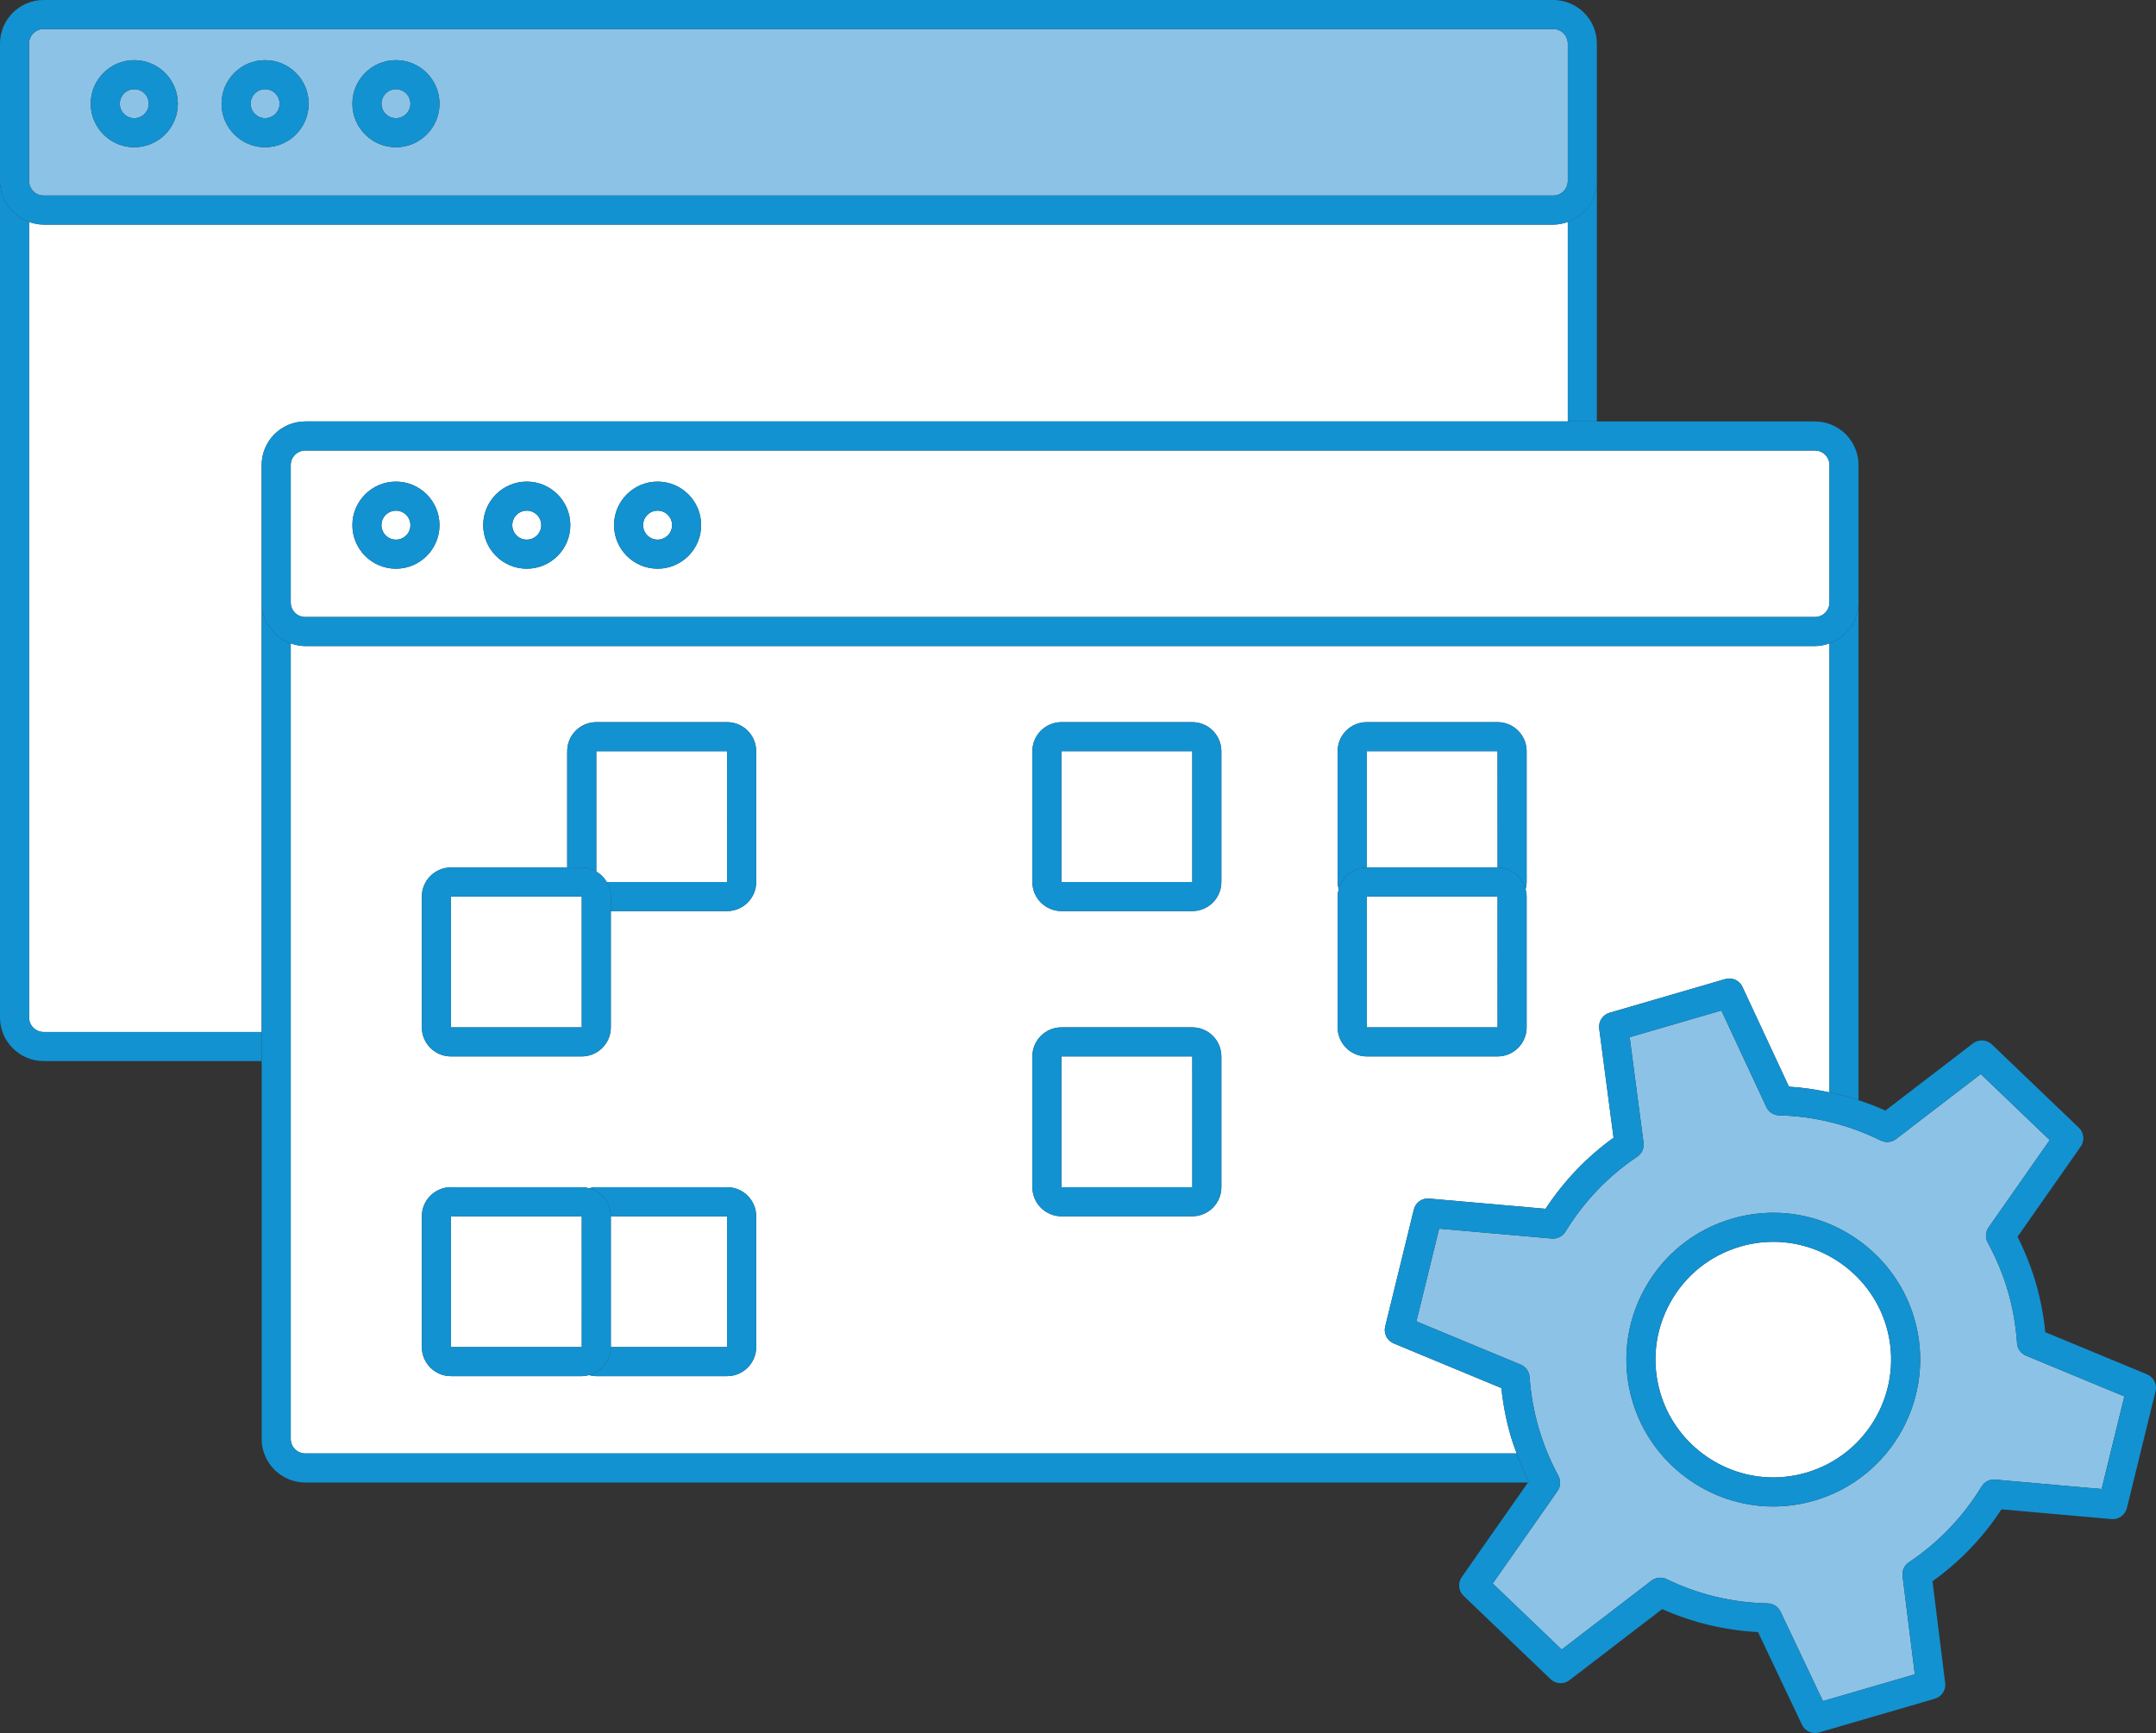 <?xml version="1.0" encoding="utf-8"?>
<!-- Generator: Adobe Illustrator 16.0.0, SVG Export Plug-In . SVG Version: 6.00 Build 0)  -->
<!DOCTYPE svg PUBLIC "-//W3C//DTD SVG 1.1//EN" "http://www.w3.org/Graphics/SVG/1.1/DTD/svg11.dtd">
<svg version="1.1" id="Layer_1" xmlns="http://www.w3.org/2000/svg" xmlns:xlink="http://www.w3.org/1999/xlink" x="0px" y="0px"
	 width="148.316px" height="119.246px" viewBox="0 0 148.316 119.246" enable-background="new 0 0 148.316 119.246"
	 xml:space="preserve">
<rect x="0" y="0" width="148.316" height="119.246" fill="#333333" stroke="none"/>
<g>
	<path fill="#FFFFFF" d="M21,29h86.852V15.271c-0.314,0.112-0.647,0.184-1,0.184H3c-0.353,0-0.686-0.072-1-0.185v54.738
		c0,0.552,0.449,1,1,1h15V41.455V32C18,30.346,19.346,29,21,29z"/>
	<path fill="#1292D1" d="M107.852,15.271V29h2V12.455C109.852,13.757,109.013,14.856,107.852,15.271z"/>
	<path fill="#1292D1" d="M18,71.009H3c-0.551,0-1-0.448-1-1V15.271c-1.162-0.414-2-1.514-2-2.815v57.554c0,1.654,1.346,3,3,3h15
		V71.009z"/>
	<path fill="#8CC2E5" d="M3,13.455h103.852c0.552,0,1-0.449,1-1V3c0-0.551-0.448-1-1-1H3C2.449,2,2,2.449,2,3v9.455
		C2,13.006,2.449,13.455,3,13.455z M27.238,4.139c1.652,0,2.996,1.344,2.996,2.996c0,1.653-1.344,2.997-2.996,2.997
		c-1.653,0-2.997-1.344-2.997-2.997C24.241,5.483,25.585,4.139,27.238,4.139z M18.238,4.139c1.652,0,2.996,1.344,2.996,2.996
		c0,1.653-1.344,2.997-2.996,2.997c-1.653,0-2.997-1.344-2.997-2.997C15.241,5.483,16.585,4.139,18.238,4.139z M9.238,4.139
		c1.652,0,2.996,1.344,2.996,2.996c0,1.653-1.344,2.997-2.996,2.997c-1.653,0-2.997-1.344-2.997-2.997
		C6.241,5.483,7.585,4.139,9.238,4.139z"/>
	<path fill="#1292D1" d="M2,15.271c0.314,0.112,0.647,0.185,1,0.185h103.852c0.353,0,0.686-0.072,1-0.184
		c1.161-0.415,2-1.514,2-2.816V3c0-1.654-1.346-3-3-3H3C1.346,0,0,1.346,0,3v9.455C0,13.757,0.838,14.856,2,15.271z M2,3
		c0-0.551,0.449-1,1-1h103.852c0.552,0,1,0.449,1,1v9.455c0,0.551-0.448,1-1,1H3c-0.551,0-1-0.449-1-1V3z"/>
	<circle fill="#8CC2E5" cx="9.238" cy="7.135" r="0.997"/>
	<path fill="#1292D1" d="M9.238,10.132c1.652,0,2.996-1.344,2.996-2.997c0-1.652-1.344-2.996-2.996-2.996
		c-1.653,0-2.997,1.344-2.997,2.996C6.241,8.788,7.585,10.132,9.238,10.132z M9.238,6.139c0.549,0,0.996,0.447,0.996,0.996
		c0,0.55-0.447,0.997-0.996,0.997c-0.55,0-0.997-0.447-0.997-0.997C8.241,6.585,8.688,6.139,9.238,6.139z"/>
	<circle fill="#8CC2E5" cx="18.238" cy="7.135" r="0.997"/>
	<path fill="#1292D1" d="M18.238,10.132c1.652,0,2.996-1.344,2.996-2.997c0-1.652-1.344-2.996-2.996-2.996
		c-1.653,0-2.997,1.344-2.997,2.996C15.241,8.788,16.585,10.132,18.238,10.132z M18.238,6.139c0.549,0,0.996,0.447,0.996,0.996
		c0,0.55-0.447,0.997-0.996,0.997c-0.55,0-0.997-0.447-0.997-0.997C17.241,6.585,17.688,6.139,18.238,6.139z"/>
	<circle fill="#8CC2E5" cx="27.238" cy="7.135" r="0.997"/>
	<path fill="#1292D1" d="M27.238,10.132c1.652,0,2.996-1.344,2.996-2.997c0-1.652-1.344-2.996-2.996-2.996
		c-1.653,0-2.997,1.344-2.997,2.996C24.241,8.788,25.585,10.132,27.238,10.132z M27.238,6.139c0.549,0,0.996,0.447,0.996,0.996
		c0,0.55-0.447,0.997-0.996,0.997c-0.55,0-0.997-0.447-0.997-0.997C26.241,6.585,26.688,6.139,27.238,6.139z"/>
	<path fill="#FFFFFF" d="M124.852,44.455H21c-0.353,0-0.686-0.072-1-0.185v54.738c0,0.552,0.449,1,1,1h83.335
		c-0.146-0.397-0.292-0.795-0.408-1.195c-0.308-1.054-0.523-2.162-0.644-3.301l-7.404-3.071c-0.456-0.189-0.706-0.683-0.589-1.162
		l1.971-8.048c0.117-0.479,0.554-0.809,1.06-0.758l8.001,0.703c1.271-1.928,2.841-3.568,4.678-4.891l-0.986-7.508
		c-0.064-0.489,0.237-0.952,0.711-1.09l7.955-2.318c0.48-0.14,0.979,0.09,1.187,0.538l3.198,6.864
		c0.942,0.055,1.87,0.198,2.788,0.394V44.271C125.538,44.383,125.205,44.455,124.852,44.455z M92.02,61.691
		c0-0.174,0.029-0.339,0.071-0.5c-0.042-0.161-0.071-0.326-0.071-0.5v-9c0-1.103,0.897-2,2-2h9c1.103,0,2,0.897,2,2v9
		c0,0.174-0.029,0.339-0.071,0.5c0.042,0.161,0.071,0.326,0.071,0.5v9c0,1.103-0.897,2-2,2h-9c-1.103,0-2-0.897-2-2V61.691z
		 M71.02,51.691c0-1.103,0.897-2,2-2h9c1.103,0,2,0.897,2,2v9c0,1.103-0.897,2-2,2h-9c-1.103,0-2-0.897-2-2V51.691z M29.02,70.691
		v-9c0-1.103,0.897-2,2-2h8v-8c0-1.103,0.897-2,2-2h9c1.103,0,2,0.897,2,2v9c0,1.103-0.897,2-2,2h-8v8c0,1.103-0.897,2-2,2h-9
		C29.917,72.691,29.02,71.794,29.02,70.691z M52.02,92.691c0,1.103-0.897,2-2,2h-9c-0.174,0-0.339-0.029-0.5-0.071
		c-0.161,0.042-0.326,0.071-0.5,0.071h-9c-1.103,0-2-0.897-2-2v-9c0-1.103,0.897-2,2-2h9c0.174,0,0.339,0.029,0.5,0.071
		c0.161-0.042,0.326-0.071,0.5-0.071h9c1.103,0,2,0.897,2,2V92.691z M82.02,83.691h-9c-1.103,0-2-0.897-2-2v-9c0-1.103,0.897-2,2-2
		h9c1.103,0,2,0.897,2,2v9C84.02,82.794,83.123,83.691,82.02,83.691z"/>
	<path fill="#1292D1" d="M125.852,44.271v30.895c0.674,0.144,1.342,0.317,2,0.536V41.455
		C127.852,42.757,127.013,43.856,125.852,44.271z"/>
	<path fill="#1292D1" d="M104.335,100.009H21c-0.551,0-1-0.448-1-1V44.271c-1.162-0.414-2-1.514-2-2.815v29.554v2v26
		c0,1.654,1.346,3,3,3h84.114l0.043-0.062C104.841,101.311,104.576,100.662,104.335,100.009z"/>
	<path fill="#FFFFFF" d="M21,31c-0.551,0-1,0.449-1,1v9.455c0,0.551,0.449,1,1,1h103.852c0.552,0,1-0.449,1-1V32
		c0-0.551-0.448-1-1-1H21z M27.238,39.132c-1.653,0-2.997-1.344-2.997-2.997c0-1.652,1.344-2.996,2.997-2.996
		c1.652,0,2.996,1.344,2.996,2.996C30.234,37.788,28.89,39.132,27.238,39.132z M36.238,39.132c-1.653,0-2.997-1.344-2.997-2.997
		c0-1.652,1.344-2.996,2.997-2.996c1.652,0,2.996,1.344,2.996,2.996C39.234,37.788,37.89,39.132,36.238,39.132z M45.238,39.132
		c-1.653,0-2.997-1.344-2.997-2.997c0-1.652,1.344-2.996,2.997-2.996c1.652,0,2.996,1.344,2.996,2.996
		C48.234,37.788,46.89,39.132,45.238,39.132z"/>
	<path fill="#1292D1" d="M107.852,29H21c-1.654,0-3,1.346-3,3v9.455c0,1.302,0.838,2.401,2,2.815c0.314,0.112,0.647,0.185,1,0.185
		h103.852c0.353,0,0.686-0.072,1-0.184c1.161-0.415,2-1.514,2-2.816V32c0-1.654-1.346-3-3-3h-15H107.852z M125.852,32v9.455
		c0,0.551-0.448,1-1,1H21c-0.551,0-1-0.449-1-1V32c0-0.551,0.449-1,1-1h103.852C125.404,31,125.852,31.449,125.852,32z"/>
	<circle fill="#FFFFFF" cx="27.238" cy="36.135" r="0.997"/>
	<path fill="#1292D1" d="M27.238,33.139c-1.653,0-2.997,1.344-2.997,2.996c0,1.653,1.344,2.997,2.997,2.997
		c1.652,0,2.996-1.344,2.996-2.997C30.234,34.483,28.89,33.139,27.238,33.139z M27.238,37.132c-0.55,0-0.997-0.447-0.997-0.997
		c0-0.549,0.447-0.996,0.997-0.996c0.549,0,0.996,0.447,0.996,0.996C28.234,36.685,27.788,37.132,27.238,37.132z"/>
	<circle fill="#FFFFFF" cx="36.238" cy="36.135" r="0.997"/>
	<path fill="#1292D1" d="M36.238,33.139c-1.653,0-2.997,1.344-2.997,2.996c0,1.653,1.344,2.997,2.997,2.997
		c1.652,0,2.996-1.344,2.996-2.997C39.234,34.483,37.89,33.139,36.238,33.139z M36.238,37.132c-0.55,0-0.997-0.447-0.997-0.997
		c0-0.549,0.447-0.996,0.997-0.996c0.549,0,0.996,0.447,0.996,0.996C37.234,36.685,36.788,37.132,36.238,37.132z"/>
	<circle fill="#FFFFFF" cx="45.238" cy="36.135" r="0.997"/>
	<path fill="#1292D1" d="M45.238,33.139c-1.653,0-2.997,1.344-2.997,2.996c0,1.653,1.344,2.997,2.997,2.997
		c1.652,0,2.996-1.344,2.996-2.997C48.234,34.483,46.89,33.139,45.238,33.139z M45.238,37.132c-0.55,0-0.997-0.447-0.997-0.997
		c0-0.549,0.447-0.996,0.997-0.996c0.549,0,0.996,0.447,0.996,0.996C46.234,36.685,45.788,37.132,45.238,37.132z"/>
	<polygon fill="#FFFFFF" points="94.02,51.691 94.02,59.691 103.02,59.691 103.022,59.691 103.02,51.691 	"/>
	<path fill="#1292D1" d="M94.02,59.691v-8h9l0.002,8c0.928,0.001,1.703,0.641,1.927,1.5c0.042-0.161,0.071-0.326,0.071-0.5v-9
		c0-1.103-0.897-2-2-2h-9c-1.103,0-2,0.897-2,2v9c0,0.174,0.029,0.339,0.071,0.5C92.315,60.331,93.091,59.691,94.02,59.691z"/>
	<rect x="73.02" y="51.691" fill="#FFFFFF" width="9" height="9"/>
	<path fill="#1292D1" d="M73.02,62.691h9c1.103,0,2-0.897,2-2v-9c0-1.103-0.897-2-2-2h-9c-1.103,0-2,0.897-2,2v9
		C71.02,61.794,71.917,62.691,73.02,62.691z M73.02,51.691h9l0.002,9H73.02V51.691z"/>
	<path fill="#FFFFFF" d="M50.02,51.691h-9v8.278c0.299,0.175,0.547,0.422,0.722,0.722h8.28L50.02,51.691z"/>
	<path fill="#1292D1" d="M41.02,59.97v-8.278h9l0.001,9h-8.28c0.172,0.295,0.278,0.634,0.278,1v1h8c1.103,0,2-0.897,2-2v-9
		c0-1.103-0.897-2-2-2h-9c-1.103,0-2,0.897-2,2v8h1C40.386,59.691,40.725,59.797,41.02,59.97z"/>
	<rect x="94.021" y="61.691" fill="#FFFFFF" width="9" height="9"/>
	<path fill="#1292D1" d="M94.02,72.691h9c1.103,0,2-0.897,2-2v-9c0-0.174-0.029-0.339-0.071-0.5c-0.224-0.859-0.999-1.499-1.927-1.5
		c-0.001,0-0.001,0-0.002,0h-9c-0.929,0-1.705,0.64-1.929,1.5c-0.042,0.161-0.071,0.326-0.071,0.5v9
		C92.02,71.794,92.917,72.691,94.02,72.691z M94.02,61.691h9l0.002,9H94.02V61.691z"/>
	<rect x="31.02" y="61.691" fill="#FFFFFF" width="9" height="9"/>
	<path fill="#1292D1" d="M31.02,72.691h9c1.103,0,2-0.897,2-2v-8v-1c0-0.366-0.106-0.705-0.278-1
		c-0.175-0.3-0.422-0.547-0.722-0.722c-0.295-0.173-0.634-0.278-1-0.278h-1h-8c-1.103,0-2,0.897-2,2v9
		C29.02,71.794,29.917,72.691,31.02,72.691z M31.02,61.691h9l0.001,9H31.02V61.691z"/>
	<rect x="73.02" y="72.691" fill="#FFFFFF" width="9.002" height="9"/>
	<path fill="#1292D1" d="M84.02,72.691c0-1.103-0.897-2-2-2h-9c-1.103,0-2,0.897-2,2v9c0,1.103,0.897,2,2,2h9c1.103,0,2-0.897,2-2
		V72.691z M82.022,81.691H73.02v-9h9L82.022,81.691z"/>
	<rect x="42.021" y="83.691" fill="#FFFFFF" width="8" height="9"/>
	<path fill="#1292D1" d="M50.02,81.691h-9c-0.174,0-0.339,0.029-0.5,0.071c0.86,0.224,1.5,1,1.5,1.929h8l0.001,9H42.02
		c0,0.929-0.64,1.705-1.5,1.929c0.161,0.042,0.326,0.071,0.5,0.071h9c1.103,0,2-0.897,2-2v-9
		C52.02,82.589,51.123,81.691,50.02,81.691z"/>
	<rect x="31.021" y="83.691" fill="#FFFFFF" width="9" height="9"/>
	<path fill="#1292D1" d="M42.02,92.691v-9c0-0.929-0.64-1.705-1.5-1.929c-0.161-0.042-0.326-0.071-0.5-0.071h-9
		c-1.103,0-2,0.897-2,2v9c0,1.103,0.897,2,2,2h9c0.174,0,0.339-0.029,0.5-0.071C41.38,94.396,42.02,93.62,42.02,92.691z
		 M31.02,83.691h9l0.001,9H31.02V83.691z"/>
	<path fill="#8CC2E5" d="M139.372,93.281c-0.351-0.146-0.589-0.477-0.615-0.855c-0.084-1.232-0.294-2.434-0.624-3.573
		c-0.33-1.131-0.798-2.259-1.39-3.351c-0.181-0.333-0.157-0.739,0.06-1.05l4.203-6.004l-4.745-4.544l-5.827,4.47
		c-0.302,0.232-0.707,0.271-1.05,0.104c-2.217-1.09-4.57-1.673-6.993-1.732c-0.38-0.01-0.722-0.233-0.882-0.578l-3.093-6.638
		l-6.308,1.838l0.954,7.262c0.05,0.377-0.119,0.749-0.435,0.961c-1.988,1.331-3.649,3.067-4.938,5.16
		c-0.198,0.322-0.569,0.507-0.939,0.472L99,84.541l-1.563,6.382l7.171,2.974c0.349,0.145,0.586,0.474,0.614,0.85
		c0.091,1.218,0.301,2.397,0.625,3.507c0.326,1.117,0.783,2.229,1.357,3.302c0.178,0.332,0.153,0.736-0.063,1.045l-4.453,6.359
		l4.743,4.544l6.177-4.738c0.178-0.136,0.393-0.206,0.608-0.206c0.148,0,0.298,0.033,0.437,0.101
		c2.17,1.053,4.509,1.614,6.952,1.667c0.379,0.009,0.72,0.229,0.882,0.571l2.916,6.15l6.321-1.842l-0.842-6.754
		c-0.047-0.376,0.122-0.745,0.437-0.956c2.035-1.358,3.717-3.112,4.997-5.21c0.198-0.325,0.563-0.516,0.941-0.476l7.319,0.648
		l1.562-6.373L139.372,93.281z M124.813,103.253c-0.925,0.27-1.878,0.406-2.832,0.406c-4.458,0-8.443-2.993-9.692-7.28
		c-0.755-2.591-0.455-5.321,0.843-7.687c1.299-2.365,3.441-4.083,6.033-4.838c0.924-0.27,1.876-0.405,2.83-0.405
		c4.46,0,8.447,2.993,9.696,7.28C133.248,96.078,130.162,101.696,124.813,103.253z"/>
	<path fill="#1292D1" d="M147.698,94.566l-6.998-2.899c-0.116-1.157-0.333-2.289-0.647-3.373c-0.314-1.078-0.738-2.149-1.263-3.192
		l4.347-6.209c0.283-0.404,0.229-0.954-0.128-1.296l-5.984-5.73c-0.356-0.341-0.909-0.37-1.3-0.07l-6.024,4.62
		c-0.606-0.274-1.225-0.506-1.848-0.714c-0.658-0.219-1.326-0.393-2-0.536c-0.918-0.195-1.846-0.339-2.788-0.394l-3.198-6.864
		c-0.207-0.448-0.706-0.678-1.187-0.538l-7.955,2.318c-0.474,0.138-0.775,0.601-0.711,1.09L111,78.286
		c-1.837,1.322-3.406,2.963-4.678,4.891l-8.001-0.703c-0.506-0.051-0.942,0.278-1.06,0.758l-1.971,8.048
		c-0.117,0.479,0.133,0.973,0.589,1.162l7.404,3.071c0.12,1.139,0.336,2.247,0.644,3.301c0.116,0.4,0.263,0.798,0.408,1.195
		c0.24,0.653,0.506,1.302,0.821,1.938l-0.043,0.062l-4.556,6.506c-0.283,0.403-0.229,0.954,0.128,1.295l5.982,5.73
		c0.357,0.343,0.911,0.371,1.3,0.072l6.377-4.892c2.082,0.928,4.296,1.458,6.596,1.582l3.021,6.372
		c0.169,0.356,0.525,0.571,0.903,0.571c0.093,0,0.187-0.013,0.279-0.04l7.957-2.318c0.472-0.138,0.773-0.597,0.713-1.084
		l-0.872-6.998c1.881-1.347,3.474-3.008,4.746-4.949l7.567,0.671c0.487,0.044,0.94-0.279,1.06-0.758l1.971-8.041
		C148.404,95.249,148.154,94.755,147.698,94.566z M137.258,101.811c-0.378-0.04-0.743,0.15-0.941,0.476
		c-1.28,2.098-2.962,3.852-4.997,5.21c-0.314,0.211-0.483,0.58-0.437,0.956l0.842,6.754l-6.321,1.842l-2.916-6.15
		c-0.162-0.342-0.503-0.563-0.882-0.571c-2.443-0.053-4.782-0.614-6.952-1.667c-0.139-0.067-0.288-0.101-0.437-0.101
		c-0.216,0-0.431,0.07-0.608,0.206l-6.177,4.738l-4.743-4.544l4.453-6.359c0.216-0.309,0.24-0.713,0.063-1.045
		c-0.574-1.073-1.031-2.185-1.357-3.302c-0.324-1.109-0.534-2.289-0.625-3.507c-0.028-0.376-0.266-0.705-0.614-0.85l-7.171-2.974
		L99,84.541l7.75,0.682c0.37,0.035,0.741-0.149,0.939-0.472c1.288-2.093,2.949-3.829,4.938-5.16
		c0.315-0.212,0.484-0.584,0.435-0.961l-0.954-7.262l6.308-1.838l3.093,6.638c0.16,0.345,0.502,0.568,0.882,0.578
		c2.423,0.06,4.776,0.643,6.993,1.732c0.343,0.166,0.748,0.128,1.05-0.104l5.827-4.47l4.745,4.544l-4.203,6.004
		c-0.217,0.311-0.24,0.717-0.06,1.05c0.592,1.092,1.06,2.22,1.39,3.351c0.33,1.14,0.54,2.341,0.624,3.573
		c0.026,0.379,0.265,0.71,0.615,0.855l6.768,2.805l-1.562,6.373L137.258,101.811z"/>
	<path fill="#FFFFFF" d="M129.771,91.288c-1.002-3.438-4.199-5.839-7.776-5.839c-0.765,0-1.529,0.109-2.271,0.325
		c-2.078,0.605-3.797,1.983-4.838,3.881c-1.042,1.896-1.282,4.086-0.677,6.165c1.002,3.438,4.197,5.839,7.772,5.839
		c0.765,0,1.529-0.109,2.272-0.326C128.544,100.084,131.019,95.578,129.771,91.288z"/>
	<path fill="#1292D1" d="M121.995,83.449c-0.954,0-1.906,0.136-2.83,0.405c-2.592,0.755-4.734,2.473-6.033,4.838
		c-1.298,2.365-1.598,5.096-0.843,7.687c1.249,4.287,5.234,7.28,9.692,7.28c0.954,0,1.907-0.137,2.832-0.406
		c5.349-1.557,8.435-7.175,6.878-12.523C130.442,86.442,126.455,83.449,121.995,83.449z M124.253,101.333
		c-0.743,0.217-1.508,0.326-2.272,0.326c-3.575,0-6.771-2.401-7.772-5.839c-0.605-2.079-0.365-4.269,0.677-6.165
		c1.041-1.897,2.76-3.275,4.838-3.881c0.742-0.216,1.507-0.325,2.271-0.325c3.577,0,6.774,2.401,7.776,5.839
		C131.019,95.578,128.544,100.084,124.253,101.333z"/>
</g>
</svg>
